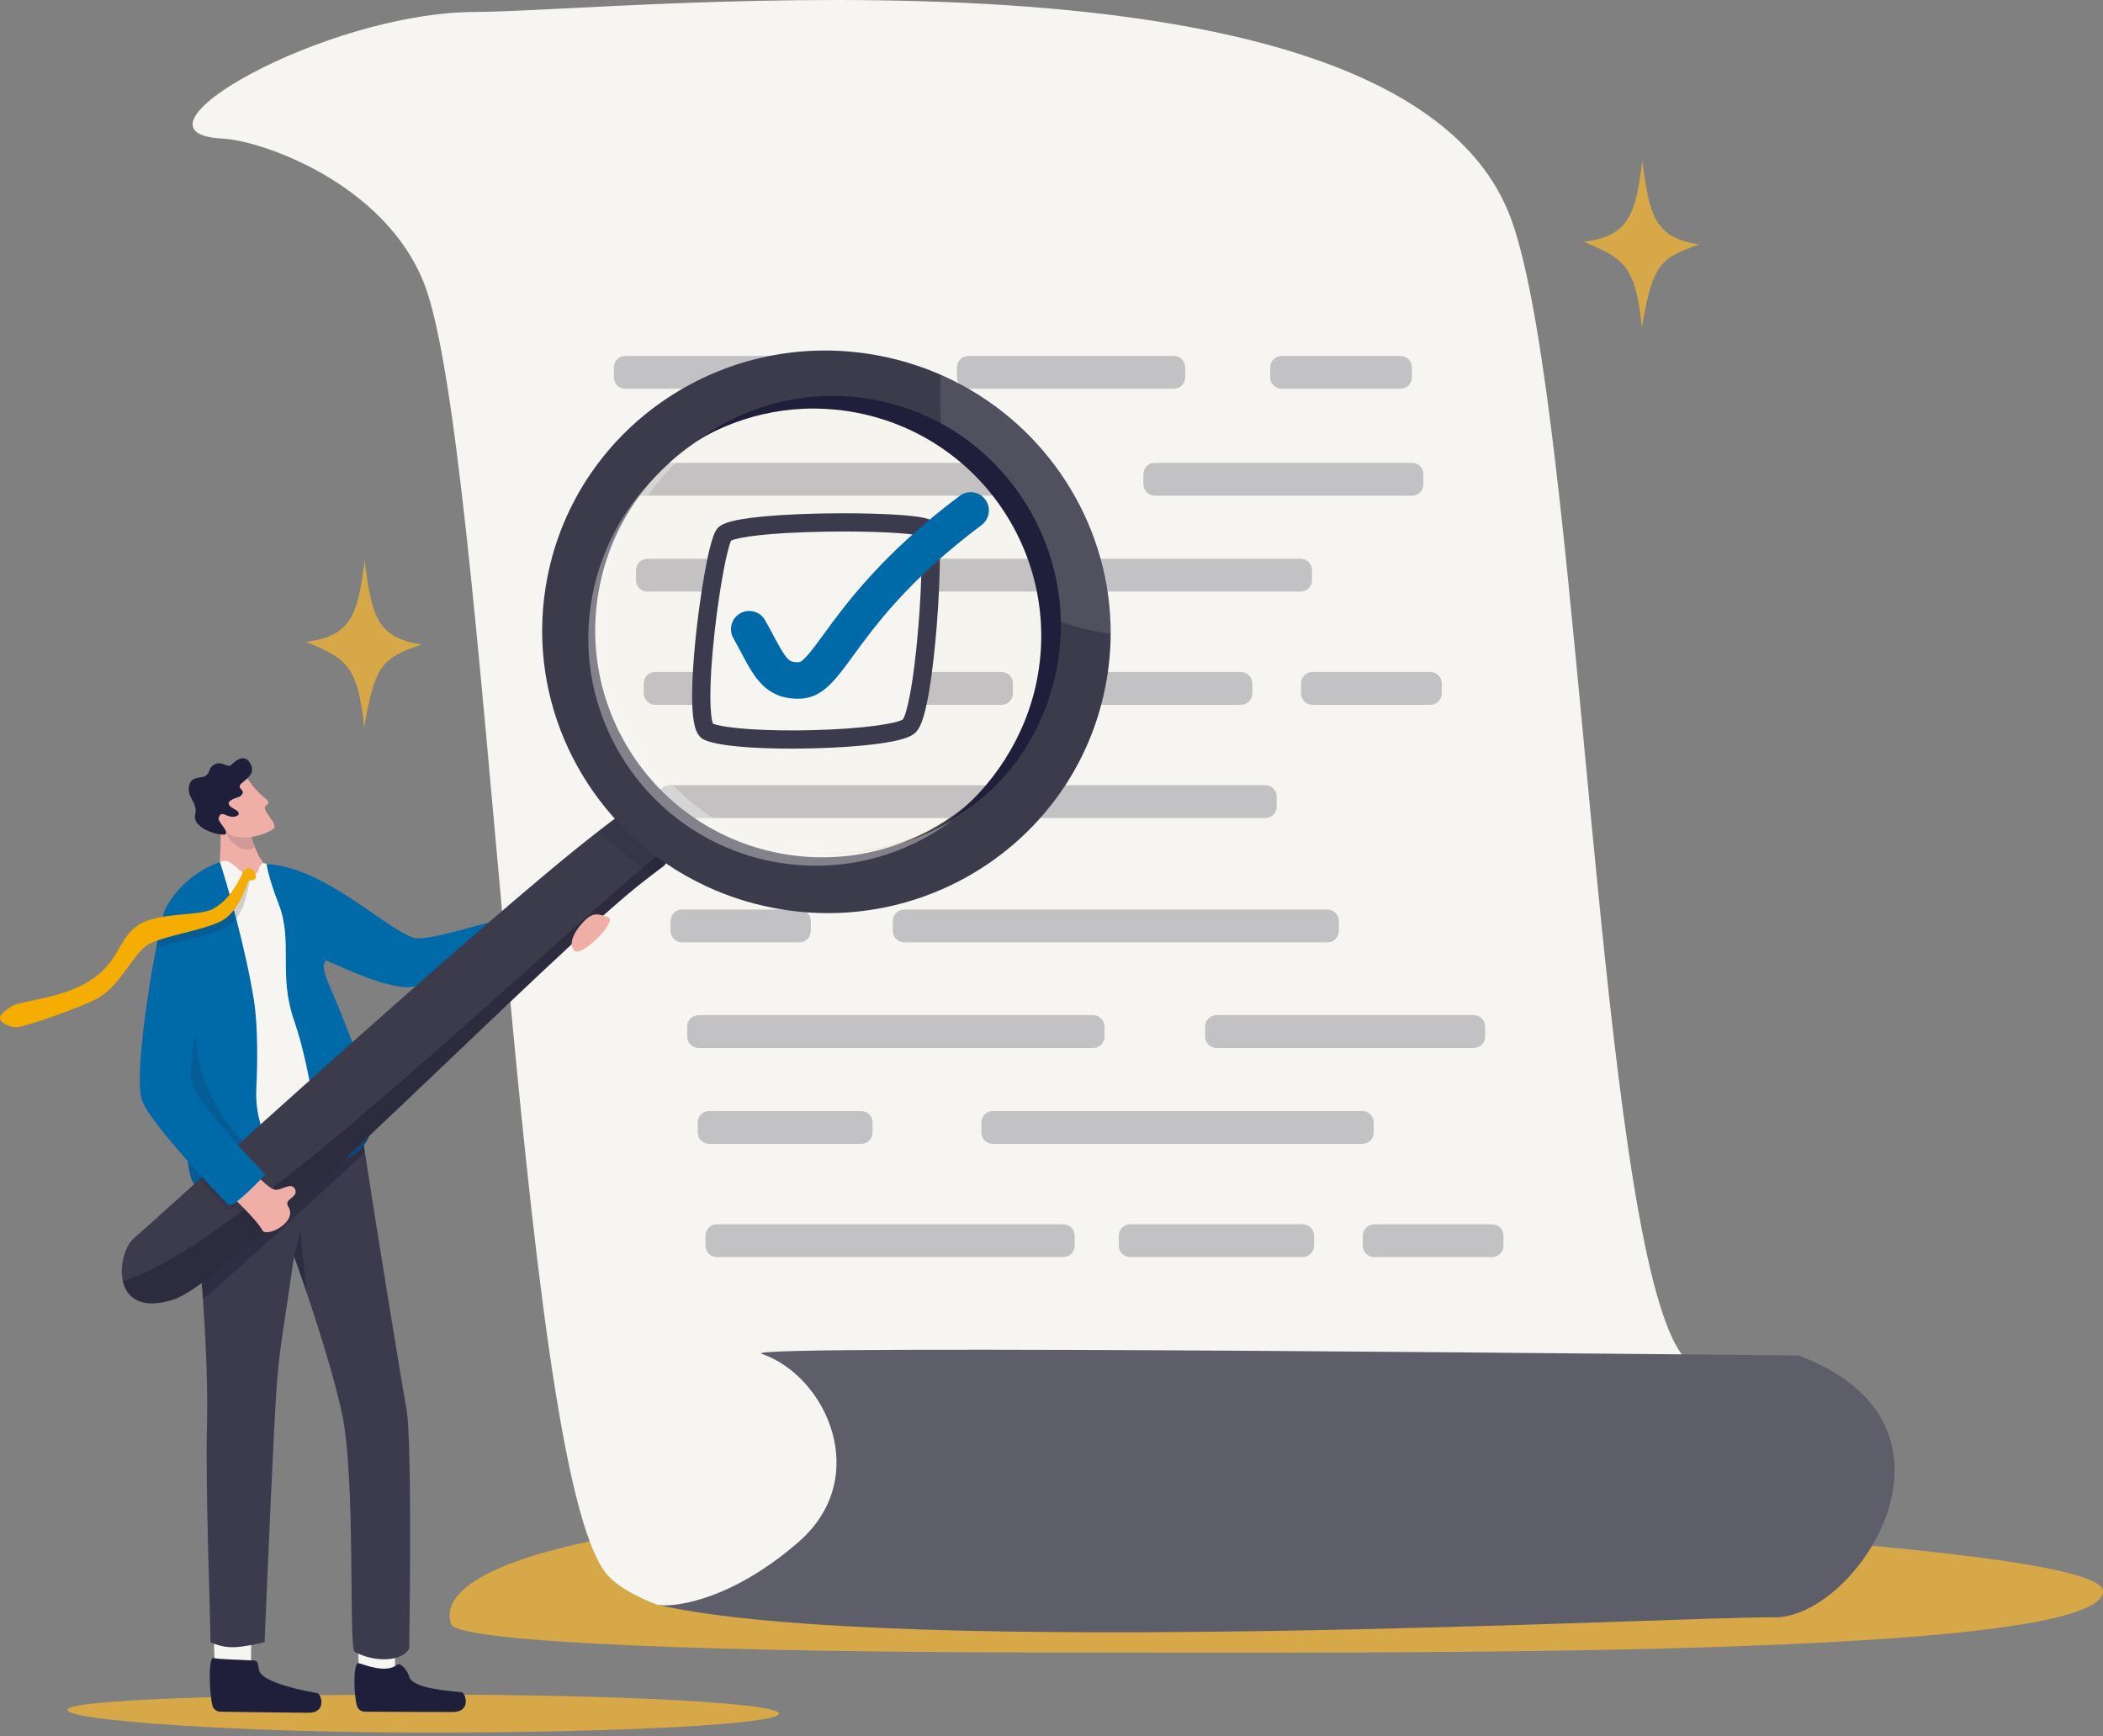 <svg width="459" height="379" viewBox="0 0 459 379" fill="none" xmlns="http://www.w3.org/2000/svg">
<rect x="0" y="0" width="459" height="379" fill="#808080" stroke="none"/>
<g clip-path="url(#clip0_6026_5302)">
<path d="M459 347.328C459 362.157 304.043 360.722 230.889 360.722C157.734 360.722 99.745 358.647 98.429 354.499C93.807 339.916 144.07 329.378 217.227 329.378C290.384 329.378 459.003 336.403 459.003 347.33L459 347.328Z" fill="#D6A847"/>
<path d="M393.48 313.922C392.823 322.845 415.313 335.085 390.576 344.681C371.498 352.082 203.248 333.897 154.796 351.182C153.448 351.664 143.564 350.332 143.485 350.311C143.482 350.311 135.798 347.606 132.47 343.67C112.763 320.365 106.479 97.412 92.584 61.926C84.045 40.108 57.32 30.698 48.569 30.256C24.875 29.057 70.854 2.697 103.699 2.61C136.547 2.528 304.294 -15.951 329.354 46.61C343.556 82.062 347.791 241.837 362.906 286.776C365.074 293.23 367.485 297.309 370.209 298.299C385.353 303.807 377.915 314.965 389.7 310.197C394.785 308.135 393.678 311.23 393.48 313.919V313.922Z" fill="#F6F5F2"/>
<g opacity="0.94">
<g opacity="0.4">
<g opacity="0.75">
<path d="M185.557 77.7H136.483C135.112 77.7 134 78.811 134 80.183V82.38C134 83.751 135.112 84.863 136.483 84.863H185.557C186.928 84.863 188.04 83.751 188.04 82.38V80.183C188.04 78.811 186.928 77.7 185.557 77.7Z" fill="#3B3B4C"/>
</g>
<g opacity="0.75">
<path d="M256.196 77.7H211.355C209.984 77.7 208.872 78.811 208.872 80.183V82.38C208.872 83.751 209.984 84.863 211.355 84.863H256.196C257.568 84.863 258.679 83.751 258.679 82.38V80.183C258.679 78.811 257.568 77.7 256.196 77.7Z" fill="#3B3B4C"/>
</g>
<g opacity="0.75">
<path d="M305.676 77.7H279.716C278.345 77.7 277.233 78.811 277.233 80.183V82.38C277.233 83.751 278.345 84.863 279.716 84.863H305.676C307.048 84.863 308.159 83.751 308.159 82.38V80.183C308.159 78.811 307.048 77.7 305.676 77.7Z" fill="#3B3B4C"/>
</g>
<g opacity="0.75">
<path d="M225.107 101.036H138.99C137.618 101.036 136.507 102.148 136.507 103.519V105.716C136.507 107.088 137.618 108.199 138.99 108.199H225.107C226.478 108.199 227.59 107.088 227.59 105.716V103.519C227.59 102.148 226.478 101.036 225.107 101.036Z" fill="#3B3B4C"/>
</g>
<g opacity="0.75">
<path d="M308.185 101.036H252.045C250.674 101.036 249.562 102.148 249.562 103.519V105.716C249.562 107.088 250.674 108.199 252.045 108.199H308.185C309.556 108.199 310.668 107.088 310.668 105.716V103.519C310.668 102.148 309.556 101.036 308.185 101.036Z" fill="#3B3B4C"/>
</g>
<g opacity="0.75">
<path d="M174.487 121.972H141.303C139.932 121.972 138.82 123.084 138.82 124.455V126.652C138.82 128.023 139.932 129.135 141.303 129.135H174.487C175.858 129.135 176.97 128.023 176.97 126.652V124.455C176.97 123.084 175.858 121.972 174.487 121.972Z" fill="#3B3B4C"/>
</g>
<g opacity="0.75">
<path d="M283.867 121.972H203.218C201.847 121.972 200.735 123.084 200.735 124.455V126.652C200.735 128.023 201.847 129.135 203.218 129.135H283.867C285.238 129.135 286.35 128.023 286.35 126.652V124.455C286.35 123.084 285.238 121.972 283.867 121.972Z" fill="#3B3B4C"/>
</g>
<g opacity="0.75">
<path d="M218.595 146.688H142.992C141.62 146.688 140.509 147.799 140.509 149.171V151.368C140.509 152.739 141.62 153.851 142.992 153.851H218.595C219.966 153.851 221.078 152.739 221.078 151.368V149.171C221.078 147.799 219.966 146.688 218.595 146.688Z" fill="#3B3B4C"/>
</g>
<g opacity="0.75">
<path d="M270.843 146.688H233.205C231.833 146.688 230.722 147.799 230.722 149.171V151.368C230.722 152.739 231.833 153.851 233.205 153.851H270.843C272.215 153.851 273.326 152.739 273.326 151.368V149.171C273.326 147.799 272.215 146.688 270.843 146.688Z" fill="#3B3B4C"/>
</g>
<g opacity="0.75">
<path d="M312.188 146.688H286.456C285.084 146.688 283.973 147.799 283.973 149.171V151.368C283.973 152.739 285.084 153.851 286.456 153.851H312.188C313.559 153.851 314.671 152.739 314.671 151.368V149.171C314.671 147.799 313.559 146.688 312.188 146.688Z" fill="#3B3B4C"/>
</g>
<g opacity="0.75">
<path d="M238.584 221.597H152.466C151.095 221.597 149.983 222.709 149.983 224.08V226.277C149.983 227.649 151.095 228.76 152.466 228.76H238.584C239.955 228.76 241.067 227.649 241.067 226.277V224.08C241.067 222.709 239.955 221.597 238.584 221.597Z" fill="#3B3B4C"/>
</g>
<g opacity="0.75">
<path d="M321.662 221.597H265.523C264.152 221.597 263.04 222.709 263.04 224.08V226.277C263.04 227.649 264.152 228.76 265.523 228.76H321.662C323.033 228.76 324.145 227.649 324.145 226.277V224.08C324.145 222.709 323.033 221.597 321.662 221.597Z" fill="#3B3B4C"/>
</g>
<g opacity="0.75">
<path d="M187.961 242.53H154.777C153.406 242.53 152.294 243.642 152.294 245.013V247.21C152.294 248.582 153.406 249.693 154.777 249.693H187.961C189.332 249.693 190.444 248.582 190.444 247.21V245.013C190.444 243.642 189.332 242.53 187.961 242.53Z" fill="#3B3B4C"/>
</g>
<g opacity="0.75">
<path d="M297.34 242.53H216.692C215.321 242.53 214.209 243.642 214.209 245.013V247.21C214.209 248.582 215.321 249.693 216.692 249.693H297.34C298.712 249.693 299.823 248.582 299.823 247.21V245.013C299.823 243.642 298.712 242.53 297.34 242.53Z" fill="#3B3B4C"/>
</g>
<g opacity="0.75">
<path d="M232.071 267.249H156.468C155.097 267.249 153.985 268.36 153.985 269.732V271.929C153.985 273.3 155.097 274.412 156.468 274.412H232.071C233.443 274.412 234.554 273.3 234.554 271.929V269.732C234.554 268.36 233.443 267.249 232.071 267.249Z" fill="#3B3B4C"/>
</g>
<g opacity="0.75">
<path d="M284.317 267.249H246.678C245.307 267.249 244.195 268.36 244.195 269.732V271.929C244.195 273.3 245.307 274.412 246.678 274.412H284.317C285.688 274.412 286.8 273.3 286.8 271.929V269.732C286.8 268.36 285.688 267.249 284.317 267.249Z" fill="#3B3B4C"/>
</g>
<g opacity="0.75">
<path d="M325.662 267.249H299.93C298.559 267.249 297.447 268.36 297.447 269.732V271.929C297.447 273.3 298.559 274.412 299.93 274.412H325.662C327.034 274.412 328.145 273.3 328.145 271.929V269.732C328.145 268.36 327.034 267.249 325.662 267.249Z" fill="#3B3B4C"/>
</g>
<g opacity="0.75">
<path d="M276.166 171.401H146.124C144.752 171.401 143.641 172.512 143.641 173.884V176.081C143.641 177.452 144.752 178.564 146.124 178.564H276.166C277.538 178.564 278.649 177.452 278.649 176.081V173.884C278.649 172.512 277.538 171.401 276.166 171.401Z" fill="#3B3B4C"/>
</g>
<g opacity="0.75">
<path d="M174.487 198.544H148.855C147.484 198.544 146.372 199.656 146.372 201.027V203.224C146.372 204.595 147.484 205.707 148.855 205.707H174.487C175.858 205.707 176.97 204.595 176.97 203.224V201.027C176.97 199.656 175.858 198.544 174.487 198.544Z" fill="#3B3B4C"/>
</g>
<g opacity="0.75">
<path d="M289.725 198.544H197.358C195.987 198.544 194.875 199.656 194.875 201.027V203.224C194.875 204.595 195.987 205.707 197.358 205.707H289.725C291.096 205.707 292.208 204.595 292.208 203.224V201.027C292.208 199.656 291.096 198.544 289.725 198.544Z" fill="#3B3B4C"/>
</g>
</g>
</g>
<path d="M392.546 295.89C433.276 311.063 405.247 353.265 387.291 353.046C366.83 352.797 195.895 362.141 143.485 350.311C145.955 350.87 158.661 350.171 174.266 336.623C190.407 322.607 180.481 300.424 166.218 295.509C159.868 293.32 389.931 295.916 392.543 295.89H392.546Z" fill="#5E5E6B"/>
<path d="M14.702 373.261C14.702 375.551 51.346 378.206 93.564 378.206C135.782 378.206 170.011 376.35 170.011 374.063C170.011 371.776 135.785 369.921 93.564 369.921C51.343 369.921 14.702 370.974 14.702 373.261Z" fill="#D6A847"/>
<g opacity="0.18">
<path d="M64.956 231.045C65.713 230.129 66.121 228.032 66.311 225.454C66.825 218.439 65.74 207.877 65.74 207.877L65.29 208.706L65.165 208.939L63.723 211.594L63.423 212.142L62.039 214.686L61.801 215.125C62.145 216.504 62.457 217.595 62.799 218.752C62.997 219.427 63.204 220.123 63.431 220.912C63.688 221.804 63.971 222.812 64.294 224.038C64.715 225.629 64.882 228.146 64.959 231.047L64.956 231.045Z" fill="#1F1F3B"/>
</g>
<path d="M55.268 194.097L48.346 194.391C47.345 191.516 48.462 184.427 48.078 181.687C47.655 178.678 50.31 174.916 50.31 174.916L53.672 179.265L54.384 180.189L54.413 180.734C54.413 180.734 54.892 182.902 55.67 184.97C56.091 186.087 56.599 187.175 57.169 187.873C58.098 189.009 58.421 191.034 60.453 192.575C61.976 193.729 55.265 194.099 55.265 194.099L55.268 194.097Z" fill="#EFAEA6"/>
<g opacity="0.14">
<path d="M55.673 184.967C52.475 186.894 48.973 182.577 49.564 181.235C49.958 180.34 52.224 179.045 52.224 179.045L53.675 179.262L54.387 180.186L54.416 180.732C54.416 180.732 54.895 182.9 55.673 184.967Z" fill="#1F1F3B"/>
</g>
<path d="M86.078 365.81C86.377 362.848 86.154 355.341 86.154 355.341L77.97 355.055L78.409 366.326L83.82 369.91L86.078 365.81Z" fill="#F6F5F2"/>
<path d="M86.74 363.374C87.431 362.848 88.969 364.698 89.284 365.942C90.009 368.79 99.141 369.153 100.769 369.41C101.608 369.542 102.961 373.73 98.784 373.711C95.171 373.695 83.595 373.687 79.64 373.645C78.814 373.637 78.092 373.097 77.891 372.327C77.178 369.577 77.091 363.126 78.195 363.036C79.683 363.369 84.109 365.386 86.74 363.374Z" fill="#1F1F3B"/>
<path d="M54.627 365.86C54.942 362.901 54.765 355.394 54.765 355.394L46.58 355.063L46.953 366.337L52.343 369.95L54.624 365.86H54.627Z" fill="#F6F5F2"/>
<path d="M55.527 362.493C56.409 362.549 56.247 363.372 56.554 364.619C57.253 367.472 67.648 369.322 69.273 369.595C70.113 369.735 71.426 373.934 67.249 373.878C63.635 373.833 52.06 373.725 48.108 373.65C47.282 373.635 46.564 373.089 46.371 372.316C45.685 369.561 45.429 361.993 46.532 361.911C48.017 362.255 51.52 362.231 55.53 362.49L55.527 362.493Z" fill="#1F1F3B"/>
<path d="M42.912 267.902C43.015 269.242 43.153 270.7 43.343 272.297C43.478 273.445 43.642 275.116 43.814 277.157C43.976 279.018 44.14 281.188 44.304 283.552C44.892 292.102 45.403 303.175 45.172 311.296C44.809 324.058 45.94 353.914 45.94 358.485C49.815 360.185 52.216 359.655 57.754 358.485C57.754 358.485 58.738 333.854 59.829 312.289C60.716 294.778 60.97 296.533 64.186 274.237V274.242C64.223 274.343 65.007 276.516 66.15 279.859C68.594 286.993 72.673 299.458 74.626 308.482C77.676 322.562 76.085 359.258 77.361 360.524C81.165 362.763 87.6 362.98 89.315 359.87C89.315 359.87 90.043 314.486 88.69 307.378C87.928 303.365 82.459 270.015 79.64 251.538C79.56 251.022 79.484 250.519 79.412 250.029C79.222 248.791 79.049 247.629 78.893 246.567C78.655 244.966 78.459 243.581 78.306 242.464C78.306 242.464 74.046 241.538 68.493 240.849C58.336 239.592 43.843 239.145 43.168 246.676C43.025 248.266 42.983 249.672 43.002 251.014C43.028 252.822 42.928 254.498 42.832 256.335C42.671 259.339 42.517 262.767 42.909 267.905L42.912 267.902Z" fill="#3B3B4D"/>
<g opacity="0.46">
<path d="M61.185 267.835C61.185 267.835 61.185 267.843 61.19 267.854C61.253 267.813 61.28 267.794 61.288 267.789C61.272 267.789 61.185 267.835 61.185 267.835Z" fill="#1F1F3B"/>
</g>
<g opacity="0.54">
<path d="M64.186 274.237C64.223 274.343 65.722 278.562 66.862 281.903L65.523 268.427C65.523 268.427 65.571 269.231 64.184 274.234L64.186 274.237Z" fill="#1F1F3B"/>
</g>
<g opacity="0.35">
<path d="M42.714 264.406C42.997 264.342 56.137 261.542 57.913 254.961C57.913 254.961 46.488 255.943 42.835 256.332C42.676 259.334 42.6 262.704 42.714 264.403V264.406Z" fill="#1F1F3B"/>
</g>
<path d="M48.016 188.215C50.694 186.735 52.132 191.407 55.081 190.928C56.637 190.677 56.137 190.092 56.687 189.213C57.026 188.67 57.323 188.083 58.202 188.633C76.056 199.791 70.222 240.352 72.668 242.485C74.669 244.23 63.713 251.782 55.674 251.787C44.649 251.792 42.518 240.338 42.293 238.107C42.065 235.875 39.802 197.554 39.802 197.554C39.802 197.554 44.392 193.477 48.018 188.215H48.016Z" fill="#F6F5F2"/>
<path d="M58.198 188.633C58.198 188.633 58.444 191.172 60.835 197.361C63.993 205.543 60.705 212.714 64.17 222.701C66.33 228.932 67.458 235.486 68.498 240.844C69.597 246.519 70.592 250.855 72.601 252.052C72.627 252.07 72.654 252.086 72.683 252.099C74.787 253.254 77.215 253.105 79.417 250.027C79.645 249.712 79.867 249.368 80.084 248.992C80.765 247.822 81.072 246.326 81.109 244.635C81.289 237.072 76.1 225.65 74.92 222.434C74.359 220.904 73.448 218.879 72.58 216.764C71.497 214.132 69.912 211.075 71.042 209.741C71.367 209.357 81.672 215.025 88.269 215.469C93.206 215.803 115.399 209.267 116.434 209.018C119.38 208.309 118.147 199.171 118.147 199.171C118.221 197.043 93.926 206.083 90.156 204.688C83.515 202.229 70.589 189.223 58.201 188.633H58.198Z" fill="#0069A8"/>
<path d="M35.069 207.041C35.092 207.75 35.132 208.465 35.188 209.177C35.333 211.022 35.579 212.843 35.892 214.463C36.249 216.287 36.553 217.748 36.829 218.979C37.006 219.771 37.173 220.469 37.332 221.102C37.676 222.481 37.988 223.572 38.33 224.729C38.528 225.404 38.735 226.1 38.965 226.889C39.222 227.778 39.505 228.789 39.828 230.015C39.883 230.229 39.936 230.457 39.984 230.706C40.291 232.289 40.426 234.512 40.495 237.024C40.516 237.779 40.529 238.56 40.537 239.359C40.588 243.221 40.561 247.475 40.781 251.048C41.048 255.316 41.665 258.611 43.195 259.117C43.579 259.244 43.968 259.355 44.362 259.448C44.362 259.448 44.368 259.448 44.37 259.448C44.982 259.591 45.599 259.696 46.218 259.755C50.612 260.186 55.07 258.474 57.484 254.259C57.624 254.013 57.741 253.77 57.836 253.531C58.035 253.042 58.151 252.557 58.201 252.07C58.201 252.065 58.201 252.065 58.201 252.062C58.217 251.896 58.228 251.726 58.228 251.559C58.238 250.861 58.132 250.146 57.96 249.389C57.529 247.496 56.684 245.355 56.227 242.583C55.978 241.093 55.843 239.415 55.946 237.493C55.946 237.448 55.951 237.4 55.951 237.35C56.208 232.469 56.325 223.95 55.411 218.264C54.514 212.692 53.124 206.646 51.777 201.405C51.586 200.653 51.393 199.923 51.202 199.213C51.046 198.615 50.887 198.033 50.734 197.469C50.522 196.696 50.318 195.952 50.117 195.246C50.043 194.981 49.969 194.721 49.897 194.467C49.058 191.524 48.367 189.29 48.015 188.218C48.015 188.218 48.002 188.218 47.978 188.225C47.496 188.366 42.533 189.901 38.451 194.854C38.451 194.854 38.446 194.854 38.446 194.859C38.102 195.28 37.761 195.722 37.432 196.193C37.078 196.696 36.736 197.231 36.408 197.797C36.36 197.879 36.315 197.964 36.273 198.051C35.786 199.004 35.463 200.301 35.267 201.797C35.172 202.533 35.108 203.322 35.076 204.134C35.039 205.071 35.037 206.051 35.071 207.044L35.069 207.041Z" fill="#0069A8"/>
<g opacity="0.48">
<path d="M43.815 277.157C43.976 279.018 44.14 281.188 44.304 283.552C47.356 281.418 73.48 257.29 79.643 251.536C79.563 251.019 79.486 250.517 79.415 250.027C79.643 249.712 79.865 249.368 80.082 248.992C80.762 247.822 81.069 246.326 81.106 244.635L78.896 246.564L72.599 252.054L43.815 277.157Z" fill="#1F1F39"/>
</g>
<g opacity="0.18">
<path d="M40.492 237.027C40.513 237.781 40.526 238.562 40.534 239.362C40.584 243.224 40.558 247.478 40.778 251.051C41.045 255.318 41.662 258.614 43.192 259.119C43.575 259.247 43.965 259.358 44.359 259.45C44.359 259.45 44.364 259.45 44.367 259.45C44.978 259.593 45.595 259.699 46.215 259.757C50.609 260.189 55.066 258.476 57.481 254.262C57.621 254.016 57.737 253.772 57.833 253.534C58.031 253.044 58.148 252.56 58.198 252.073C58.198 252.068 58.198 252.068 58.198 252.065C58.214 251.898 58.224 251.729 58.224 251.562C58.235 250.863 58.129 250.149 57.957 249.391C57.24 249.844 56.194 250.485 55.522 250.821C54.415 251.374 40.627 237.771 43.324 223.657L39.983 230.706C40.291 232.289 40.425 234.512 40.494 237.024L40.492 237.027Z" fill="#1F1F39"/>
</g>
<path d="M26.802 279.61C27.604 283.234 30.709 285.948 37.885 283.676C38.057 283.621 38.248 283.552 38.454 283.465C53.37 277.223 120.514 207.742 140.716 192.196C141.455 191.63 142.103 191.132 142.654 190.708C143.323 190.195 143.848 189.795 144.215 189.515C144.433 189.353 144.594 189.231 144.703 189.155C144.732 189.133 144.755 189.118 144.774 189.104C145.682 188.466 145.708 187.09 145.19 185.494C145.184 185.478 145.179 185.465 145.176 185.449C144.642 183.823 143.543 181.965 142.235 180.417C140.142 177.936 137.502 176.24 135.755 177.531C135.695 177.576 135.61 177.637 135.496 177.719C135.475 177.735 135.454 177.751 135.43 177.767C134.712 178.291 132.995 179.604 130.461 181.563C105.134 201.13 33.896 266.386 29.235 270.29C27.36 271.862 26.032 276.148 26.802 279.61Z" fill="#3B3B4C"/>
<g opacity="0.32">
<path d="M26.802 279.61C27.604 283.234 30.709 285.948 37.885 283.676C38.057 283.621 38.247 283.552 38.454 283.465C53.37 277.223 120.513 207.742 140.716 192.196C142.352 190.939 143.543 190.023 144.212 189.517C144.429 189.356 144.591 189.234 144.7 189.157C144.729 189.136 144.752 189.12 144.771 189.107C145.689 188.464 145.708 187.066 145.171 185.451C126.361 199.727 51.941 272.913 26.799 279.613L26.802 279.61Z" fill="#0D0D1E"/>
</g>
<g opacity="0.1">
<path d="M130.458 181.563C133.375 183.733 138.87 188.916 142.653 190.708C143.323 190.195 143.847 189.795 144.215 189.515C144.432 189.353 144.593 189.231 144.702 189.155C144.731 189.133 144.755 189.118 144.773 189.104C145.681 188.466 145.708 187.09 145.189 185.494L136.538 178.138L135.429 177.767C134.712 178.291 132.994 179.604 130.461 181.563H130.458Z" fill="#0D0D1E"/>
</g>
<path d="M192.233 77.713C196.821 78.615 201.191 80 205.302 81.797C206.88 82.486 208.418 83.237 209.916 84.047C229.79 94.776 242.501 115.645 242.411 138.355C242.398 142.169 242.022 146.036 241.257 149.917C240.701 152.739 239.958 155.476 239.042 158.118C229.171 186.629 199.283 204.195 168.51 198.131C163.507 197.146 158.764 195.592 154.333 193.549C151.172 192.093 148.168 190.386 145.348 188.461C125.546 174.961 114.608 150.701 119.487 125.927C126.038 92.674 158.605 71.087 192.233 77.71V77.713ZM169.86 186.201C196.688 191.487 222.722 174.021 228.006 147.193C233.292 120.365 215.827 94.334 188.999 89.048C162.171 83.761 136.139 101.227 130.853 128.052C125.567 154.88 143.032 180.914 169.858 186.198L169.86 186.201Z" fill="#3B3B4C"/>
<g opacity="0.11">
<path d="M205.301 81.8C205.116 86.935 205.174 92.605 205.846 98.32C205.944 98.381 206.042 98.442 206.14 98.503C206.238 98.564 206.336 98.625 206.431 98.686C206.529 98.749 206.627 98.81 206.723 98.871C206.924 99.001 207.125 99.13 207.323 99.263C207.411 99.321 207.498 99.379 207.585 99.44C207.681 99.504 207.776 99.567 207.871 99.633C207.951 99.689 208.03 99.744 208.11 99.8C208.364 99.977 208.618 100.155 208.867 100.337C208.996 100.433 209.126 100.528 209.256 100.623C209.542 100.832 209.825 101.049 210.103 101.266C210.188 101.333 210.272 101.399 210.357 101.465C210.537 101.608 210.717 101.751 210.894 101.896C210.984 101.968 211.072 102.039 211.159 102.114C211.278 102.211 211.4 102.312 211.516 102.41C211.654 102.526 211.792 102.643 211.927 102.759C211.932 102.765 211.937 102.77 211.943 102.773C212.078 102.889 212.213 103.008 212.348 103.125C212.469 103.233 212.591 103.342 212.713 103.45C212.824 103.548 212.933 103.649 213.041 103.749C213.099 103.802 213.158 103.855 213.216 103.911C213.3 103.988 213.383 104.064 213.465 104.144C213.549 104.221 213.629 104.3 213.711 104.379C214.047 104.7 214.38 105.028 214.706 105.359C214.77 105.422 214.83 105.486 214.891 105.549C214.995 105.655 215.098 105.764 215.201 105.87C215.315 105.989 215.429 106.111 215.543 106.23C215.646 106.341 215.749 106.452 215.852 106.563C216.159 106.897 216.458 107.236 216.755 107.577C216.842 107.68 216.93 107.784 217.02 107.887C217.131 108.019 217.245 108.152 217.356 108.287C217.451 108.403 217.546 108.517 217.639 108.633C217.705 108.715 217.774 108.797 217.84 108.882C217.938 109.004 218.036 109.128 218.134 109.25C218.224 109.364 218.311 109.478 218.399 109.592C218.497 109.719 218.595 109.846 218.69 109.973C218.738 110.034 218.783 110.097 218.828 110.158C218.981 110.364 219.135 110.574 219.286 110.78C219.349 110.867 219.41 110.955 219.473 111.042C219.746 111.426 220.013 111.815 220.276 112.207C220.326 112.284 220.379 112.36 220.429 112.44C220.49 112.535 220.553 112.628 220.614 112.723C220.665 112.8 220.715 112.879 220.763 112.956C220.823 113.051 220.884 113.149 220.945 113.244C221.017 113.356 221.086 113.469 221.154 113.581C221.162 113.594 221.17 113.607 221.178 113.62C221.226 113.7 221.276 113.779 221.324 113.859C221.565 114.256 221.8 114.655 222.031 115.06C222.068 115.127 222.105 115.19 222.139 115.256C222.208 115.381 222.277 115.505 222.348 115.632C222.438 115.794 222.526 115.955 222.61 116.119C222.682 116.252 222.751 116.384 222.819 116.516C222.891 116.654 222.96 116.789 223.028 116.927C223.063 116.993 223.097 117.062 223.132 117.128C223.148 117.157 223.161 117.186 223.174 117.215C223.238 117.342 223.301 117.469 223.362 117.599C223.441 117.766 223.523 117.93 223.6 118.099C223.735 118.388 223.87 118.676 223.997 118.967C224.042 119.071 224.09 119.174 224.135 119.277C224.336 119.738 224.532 120.201 224.717 120.67C224.781 120.831 224.847 120.995 224.911 121.159C224.977 121.331 225.043 121.506 225.106 121.678C225.173 121.85 225.236 122.025 225.297 122.2C225.361 122.374 225.421 122.549 225.482 122.724C225.485 122.734 225.49 122.742 225.493 122.753C225.548 122.914 225.604 123.076 225.657 123.24C225.718 123.42 225.776 123.6 225.832 123.78C225.93 124.084 226.022 124.391 226.112 124.698C226.131 124.754 226.147 124.81 226.163 124.865C226.266 125.215 226.361 125.564 226.454 125.919C226.501 126.099 226.549 126.279 226.594 126.459C226.639 126.639 226.684 126.821 226.726 127.001C226.764 127.152 226.798 127.303 226.832 127.454C226.88 127.666 226.928 127.88 226.973 128.092C227.012 128.272 227.049 128.455 227.084 128.637C227.124 128.838 227.163 129.04 227.2 129.241C227.229 129.389 227.256 129.535 227.28 129.683C227.288 129.728 227.296 129.773 227.304 129.818C227.325 129.937 227.343 130.056 227.364 130.178C227.378 130.244 227.388 130.31 227.396 130.379C227.452 130.72 227.502 131.065 227.55 131.409C227.576 131.594 227.6 131.782 227.621 131.967C227.64 132.113 227.656 132.261 227.674 132.409C227.682 132.473 227.69 132.539 227.695 132.603C227.714 132.764 227.73 132.928 227.746 133.09C227.746 133.09 227.746 133.092 227.746 133.095C227.764 133.28 227.78 133.468 227.796 133.653C227.809 133.812 227.822 133.971 227.836 134.13C231.933 136.128 236.746 137.582 242.394 138.339C242.484 115.63 229.776 94.76 209.899 84.031C208.401 83.224 206.863 82.472 205.285 81.781L205.301 81.8Z" fill="#F6F5F2"/>
</g>
<g opacity="0.02">
<path d="M132.648 126.723C127.952 150.563 141.057 173.78 162.742 182.622C164.741 183.424 166.808 184.101 168.944 184.647L178.169 184.371L180.359 185.772C180.171 185.912 179.948 186.05 179.699 186.185C189.457 186.508 198.838 183.929 206.845 179.117C205.977 179.765 205.088 180.385 204.18 180.973C207.565 179.26 210.75 177.166 213.661 174.739C219.84 169.593 224.811 162.935 227.95 155.187C227.961 155.158 227.971 155.132 227.985 155.103C229.144 152.223 230.052 149.192 230.674 146.034C231.556 141.56 231.81 137.108 231.497 132.769C231.484 132.595 231.474 132.423 231.458 132.25C231.442 132.049 231.423 131.845 231.405 131.642C231.405 131.642 231.405 131.639 231.405 131.636C231.389 131.459 231.37 131.284 231.352 131.107C231.344 131.035 231.336 130.967 231.328 130.898C231.309 130.739 231.294 130.578 231.275 130.419C231.251 130.215 231.225 130.014 231.198 129.81C231.151 129.437 231.095 129.061 231.037 128.688C231.026 128.613 231.016 128.542 231.002 128.47C230.984 128.341 230.963 128.211 230.939 128.079C230.931 128.028 230.92 127.981 230.912 127.93C230.883 127.769 230.857 127.61 230.828 127.451C230.788 127.232 230.748 127.012 230.703 126.795C230.666 126.596 230.626 126.4 230.584 126.202C230.536 125.972 230.486 125.739 230.433 125.508C230.396 125.344 230.359 125.18 230.322 125.016C230.277 124.817 230.229 124.622 230.179 124.426C230.131 124.23 230.081 124.034 230.031 123.838C229.93 123.457 229.827 123.073 229.719 122.695C229.7 122.634 229.684 122.573 229.666 122.512C229.568 122.178 229.467 121.845 229.364 121.514C229.303 121.318 229.239 121.122 229.176 120.926C229.118 120.749 229.062 120.574 229.001 120.397C228.999 120.386 228.993 120.376 228.991 120.365C228.927 120.175 228.861 119.984 228.792 119.796C228.726 119.605 228.657 119.417 228.588 119.23C228.519 119.039 228.448 118.851 228.376 118.663C228.31 118.486 228.241 118.308 228.17 118.131C227.971 117.623 227.762 117.12 227.545 116.619C227.498 116.506 227.447 116.394 227.397 116.283C227.259 115.968 227.116 115.653 226.971 115.341C226.886 115.161 226.801 114.978 226.714 114.798C226.648 114.658 226.579 114.52 226.513 114.383C226.497 114.351 226.481 114.319 226.465 114.287C226.431 114.213 226.394 114.142 226.357 114.068C226.283 113.917 226.206 113.771 226.132 113.62C226.058 113.475 225.984 113.332 225.907 113.189C225.814 113.012 225.721 112.834 225.626 112.659C225.552 112.522 225.478 112.387 225.404 112.252C225.367 112.18 225.327 112.112 225.287 112.04C225.044 111.601 224.79 111.167 224.53 110.735C224.48 110.65 224.427 110.563 224.377 110.476C224.369 110.46 224.361 110.447 224.35 110.433C224.276 110.312 224.202 110.187 224.125 110.065C224.062 109.962 223.993 109.856 223.929 109.753C223.876 109.668 223.823 109.584 223.771 109.499C223.707 109.396 223.638 109.292 223.572 109.192C223.516 109.107 223.461 109.022 223.408 108.94C223.127 108.514 222.839 108.093 222.548 107.675C222.481 107.58 222.413 107.484 222.346 107.389C222.185 107.161 222.021 106.936 221.857 106.711C221.806 106.645 221.756 106.576 221.706 106.51C221.603 106.373 221.499 106.232 221.393 106.095C221.298 105.97 221.206 105.849 221.108 105.724C221.004 105.592 220.898 105.457 220.793 105.324C220.721 105.234 220.65 105.144 220.576 105.054C220.475 104.927 220.374 104.803 220.271 104.679C220.152 104.533 220.03 104.387 219.908 104.244C219.816 104.133 219.721 104.019 219.625 103.908C219.308 103.538 218.985 103.17 218.656 102.807C218.545 102.685 218.434 102.564 218.323 102.444C218.201 102.312 218.079 102.182 217.958 102.053C217.846 101.936 217.735 101.82 217.624 101.703C217.558 101.634 217.492 101.563 217.423 101.497C217.073 101.137 216.716 100.782 216.353 100.433C216.263 100.345 216.179 100.261 216.086 100.176C215.999 100.091 215.909 100.006 215.819 99.922C215.758 99.864 215.694 99.805 215.631 99.747C215.514 99.638 215.398 99.53 215.279 99.424C215.149 99.305 215.019 99.186 214.887 99.069C214.741 98.942 214.598 98.813 214.453 98.686C214.445 98.68 214.44 98.675 214.434 98.67C214.289 98.543 214.14 98.416 213.995 98.291C213.865 98.183 213.738 98.074 213.611 97.968C213.516 97.889 213.423 97.809 213.325 97.733C213.135 97.574 212.941 97.418 212.748 97.264C212.658 97.193 212.565 97.118 212.475 97.047C212.176 96.811 211.872 96.576 211.565 96.348C211.427 96.245 211.287 96.142 211.147 96.038C210.877 95.84 210.607 95.647 210.331 95.456C210.247 95.395 210.162 95.334 210.075 95.276C209.971 95.205 209.871 95.136 209.768 95.067C209.672 95.001 209.577 94.937 209.484 94.874C209.27 94.728 209.055 94.588 208.836 94.448C208.733 94.379 208.627 94.313 208.523 94.246C208.42 94.18 208.314 94.114 208.208 94.048C208.103 93.982 207.997 93.915 207.891 93.852C207.406 93.553 206.917 93.262 206.422 92.981C206.565 93.063 206.705 93.145 206.845 93.227C207.128 93.391 207.406 93.558 207.684 93.73C207.822 93.815 207.962 93.902 208.1 93.99C216.983 99.556 223.823 107.791 227.728 117.361C227.76 117.432 227.789 117.506 227.818 117.58C231.286 126.199 232.381 135.888 230.452 145.684C227.76 159.343 219.71 170.583 208.913 177.645C208.378 177.995 207.838 178.333 207.29 178.664C211.753 175.337 215.665 171.26 218.818 166.575C218.863 166.509 218.908 166.44 218.95 166.377C222.251 161.421 224.705 155.791 226.068 149.65C226.156 149.255 226.24 148.856 226.317 148.459C231.619 121.546 214.101 95.432 187.188 90.13C174.612 87.653 162.208 90.157 152.022 96.279C158.594 91.377 166.361 88.103 174.646 86.911C165.551 88.198 157.072 91.978 150.092 97.666C150.584 97.349 151.079 97.036 151.582 96.735C144.634 101.915 139.014 108.917 135.525 117.207C134.278 120.22 133.304 123.401 132.65 126.726L132.648 126.723Z" fill="#F4C83D"/>
</g>
<g opacity="0.19">
<path d="M162.742 182.622C164.693 183.418 166.715 184.099 168.798 184.652C169.852 184.933 170.919 185.179 172.004 185.393C174.511 185.888 177.012 186.185 179.487 186.296C188.239 186.685 196.704 184.755 204.177 180.975C205.087 180.385 205.977 179.765 206.842 179.12C198.832 183.935 189.454 186.51 179.696 186.187C177.044 186.1 174.365 185.798 171.678 185.269C170.755 185.086 169.844 184.88 168.941 184.649C166.805 184.104 164.738 183.426 162.739 182.624L162.742 182.622Z" fill="#D39333"/>
</g>
<g opacity="0.19">
<path d="M152.021 96.277C162.207 90.154 174.609 87.65 187.188 90.128C214.101 95.43 231.619 121.543 226.317 148.456C223.839 161.032 216.817 171.557 207.29 178.662C218.9 171.687 227.627 160.018 230.452 145.682C234.711 124.058 224.239 102.95 205.998 92.738C205.821 92.637 205.641 92.539 205.461 92.441C201.138 90.101 196.394 88.365 191.32 87.367C186.455 86.409 181.618 86.191 176.923 86.636C176.753 86.652 176.586 86.668 176.42 86.686C176.311 86.697 176.205 86.71 176.097 86.724C175.882 86.747 175.668 86.771 175.451 86.8C166.864 87.891 158.809 91.216 152.021 96.277Z" fill="#D39333"/>
</g>
<g opacity="0.19">
<path d="M135.522 117.205C139.014 108.914 144.631 101.912 151.58 96.732C151.077 97.034 150.582 97.344 150.089 97.664C143.81 102.781 138.741 109.435 135.522 117.205Z" fill="#D39333"/>
</g>
<path d="M152.021 96.277C162.207 90.154 174.609 87.65 187.188 90.128C214.1 95.43 231.619 121.543 226.317 148.456C223.839 161.032 216.456 172.105 206.927 179.207C219.252 172.565 227.796 160.434 230.621 146.097C234.88 124.473 224.239 102.95 205.998 92.738C205.82 92.637 205.64 92.539 205.46 92.441C201.14 90.093 196.399 88.354 191.322 87.353C186.457 86.395 181.615 86.183 176.92 86.636C176.75 86.652 176.583 86.668 176.417 86.686C176.308 86.697 176.202 86.71 176.094 86.723C175.879 86.747 175.662 86.774 175.448 86.8C166.861 87.891 158.806 91.216 152.019 96.277H152.021Z" fill="#1F1F3B"/>
<g opacity="0.38">
<path d="M129.343 129.712C124.727 153.146 137.414 175.975 158.541 184.985C161.675 186.325 164.994 187.355 168.472 188.04C169.64 188.27 170.807 188.458 171.969 188.601C183.942 190.097 195.581 187.153 205.105 180.972C206.016 180.382 206.905 179.763 207.771 179.117C199.761 183.932 190.382 186.508 180.625 186.185C177.973 186.097 175.294 185.795 172.607 185.266C171.683 185.083 170.773 184.877 169.87 184.647C167.734 184.101 165.667 183.424 163.668 182.622C141.949 173.913 128.79 150.738 133.478 126.938C134.148 123.534 135.151 120.28 136.448 117.204C139.94 108.914 145.557 101.912 152.505 96.732C152.002 97.034 151.507 97.344 151.015 97.664C140.151 104.721 132.046 115.997 129.343 129.712Z" fill="#F6F5F2"/>
</g>
<path d="M125.3 207.462C126.777 209.278 134.887 200.961 132.778 200.243C130.668 199.523 129.58 199.057 127.727 200.849C125.874 202.642 123.82 205.643 125.297 207.462H125.3Z" fill="#EFAEA6"/>
<g opacity="0.18">
<path d="M57.402 269.417C56.918 269.382 51.91 263.572 51.425 263.678C50.941 263.784 49.657 264.265 49.066 263.712C48.476 263.159 43.516 257.356 43.516 257.356L45.718 255.562L52.558 261.081L58.506 268.448L57.4 269.417H57.402Z" fill="#1F1F39"/>
</g>
<path d="M55.016 255.453C55.016 255.453 58.706 259.755 60.228 259.723C61.75 259.691 63.794 257.904 64.45 259.734C65.072 261.467 61.864 261.703 62.91 263.373C65.091 266.854 58.129 270.152 57.277 268.585C55.834 265.938 49.984 260.594 49.82 260.44C49.658 260.287 55.016 255.453 55.016 255.453Z" fill="#EFAEA6"/>
<path d="M46.892 203.573C43.16 224.895 41.236 231.349 41.688 235.748C42.141 240.148 57.917 256.369 57.917 256.369C57.917 256.369 50.815 264.019 49.855 263.029C48.894 262.039 33.001 245.63 31.007 240.222C28.776 234.16 34.681 200.969 36.254 198.202C37.826 195.436 46.961 191.698 47.703 195.947C48.446 200.196 46.892 203.573 46.892 203.573Z" fill="#0069A8"/>
<g opacity="0.18">
<path d="M54.606 192.209C54.304 192.151 53.918 197.808 51.371 200.701C50.67 201.501 49.844 202.199 48.878 202.676C46.051 204.074 34.123 206.776 34.123 206.776C34.123 206.776 34.549 204.246 35.415 201.612C38.409 201.321 45.871 200.701 47.313 199.889C48.383 199.288 49.309 198.52 50.109 197.676C51.615 196.09 52.682 194.229 53.431 192.686C53.812 191.9 53.56 191.058 54.275 190.719C55.225 190.269 54.993 192.278 54.606 192.207V192.209Z" fill="#1F1F39"/>
</g>
<path d="M55.517 190.314C55.292 189.869 54.654 189.266 53.704 189.716C52.989 190.055 53.055 190.378 52.674 191.164C51.525 193.528 49.635 196.635 46.557 198.366C43.478 200.095 34.303 199.002 29.97 202.078C25.637 205.154 26.013 210.059 19.586 214.101C13.159 218.143 4.503 218.394 2.615 219.612C0.731 220.83 -0.312 221.801 0.085 222.585C0.479 223.368 2.062 224.268 3.735 224.231C5.408 224.191 18.36 219.673 21.494 217.807C26.608 214.76 29.184 207.872 32.546 206.069C35.91 204.267 44.121 203.129 48.121 201.151C52.581 198.946 54.029 192.035 54.419 192.109C54.805 192.183 55.168 192.257 55.692 191.86C56.052 191.587 55.742 190.761 55.517 190.314Z" fill="#F4AD00"/>
<path d="M53.916 169.826C57.296 174.913 59.774 174.635 58.061 175.824C56.743 176.737 61.084 180.059 59.642 180.975C56.145 183.193 51.129 183.318 49.614 181.788C48.1 180.258 45.427 174.733 45.427 174.733L53.913 169.826H53.916Z" fill="#EFAEA6"/>
<path d="M50.95 174.395C52.155 173.87 52.353 174.13 52.909 173.267C53.465 172.407 51.44 172.07 52.761 170.951C54.082 169.834 55.641 168.791 54.77 166.943C53.507 164.267 51.583 165.932 50.421 167.009C49.674 167.703 48.324 165.879 46.659 166.969C45.352 167.824 45.989 168.552 44.859 169.37C44.176 169.863 42.037 169.447 41.439 171.022C40.33 173.942 43.287 174.99 42.599 177.815C41.794 181.11 49.116 182.831 49.343 181.968C49.611 180.962 47.4 179.334 47.747 178.445C48.269 177.102 48.896 177.897 50.177 178.222C51.546 178.569 53.182 177.677 51.186 176.629C49.19 175.58 49.859 174.868 50.95 174.395Z" fill="#1F1F3B"/>
<path d="M158.023 116.739C155.651 119.952 150.523 157.922 154.552 159.69C161.064 162.546 194.804 161.702 198.396 158.52C201.988 155.338 204.225 117.702 202.615 115.532C201.006 113.361 160.506 113.377 158.025 116.739H158.023Z" fill="#F6F5F2"/>
<path d="M172.746 163.42C165 163.42 156.977 162.925 153.75 161.509C152.271 160.86 151.81 159.139 151.659 158.573C150.285 153.43 151.627 140.644 152.265 135.385C152.477 133.643 154.394 118.298 156.419 115.553C157.139 114.576 158.602 113.472 166.933 112.712C171.581 112.289 177.595 112.048 183.866 112.04C188.702 112.04 193.247 112.17 196.659 112.424C202.668 112.871 203.608 113.528 204.212 114.34C204.63 114.902 205.199 115.675 205.127 122.732C205.088 126.7 204.836 131.827 204.437 136.801C204.127 140.66 203.584 146.272 202.756 151.098C201.644 157.554 200.593 159.224 199.712 160.005C198.899 160.725 197.197 161.649 191.193 162.417C187.487 162.89 182.667 163.224 177.616 163.354C176.039 163.393 174.398 163.417 172.743 163.417L172.746 163.42ZM155.635 157.98C158.573 159.055 167.333 159.632 177.28 159.386C189.102 159.094 195.921 157.848 197.054 157.04C197.84 156.034 199.37 149.899 200.434 136.893C201.268 126.702 201.273 119.185 200.958 116.953C198.772 116.432 191.191 115.884 180.406 116.05C167.303 116.254 160.871 117.318 159.563 118.025C158.814 119.545 157.173 127.181 155.974 137.923C154.59 150.327 154.989 156.567 155.63 157.977L155.635 157.98Z" fill="#3B3B4D"/>
<path d="M174.146 152.522C167.11 152.522 164.564 147.717 161.869 142.638C161.31 141.584 160.731 140.493 160.061 139.31C158.976 137.399 159.648 134.969 161.559 133.884C163.47 132.798 165.9 133.471 166.986 135.382C167.711 136.66 168.344 137.854 168.902 138.905C171.748 144.271 172.243 144.618 174.371 144.554C175.348 144.528 177.701 141.298 179.779 138.45C184.565 131.888 192.572 120.908 209.466 108.239C211.226 106.918 213.72 107.275 215.038 109.036C216.356 110.793 216.002 113.289 214.241 114.608C198.301 126.562 191.026 136.539 186.211 143.143C182.302 148.503 179.477 152.376 174.596 152.514C174.445 152.519 174.294 152.519 174.146 152.519V152.522Z" fill="#0069A8"/>
<path d="M370.868 53.37C361.344 51.811 360.037 47.692 358.446 34.962C357.04 46.999 355.396 51.546 345.671 52.785C354.089 56.343 357.045 57.632 358.358 71.585C360.643 57.505 362.52 56.282 370.868 53.37Z" fill="#D6A847"/>
<path d="M92.002 140.692C82.478 139.133 81.17 135.014 79.579 122.284C78.174 134.32 76.53 138.868 66.805 140.107C75.222 143.665 78.179 144.954 79.492 158.907C81.776 144.827 83.653 143.604 92.002 140.692Z" fill="#D6A847"/>
</g>
<defs>
<clipPath id="clip0_6026_5302">
<rect width="459" height="378.206" fill="white"/>
</clipPath>
</defs>
</svg>

